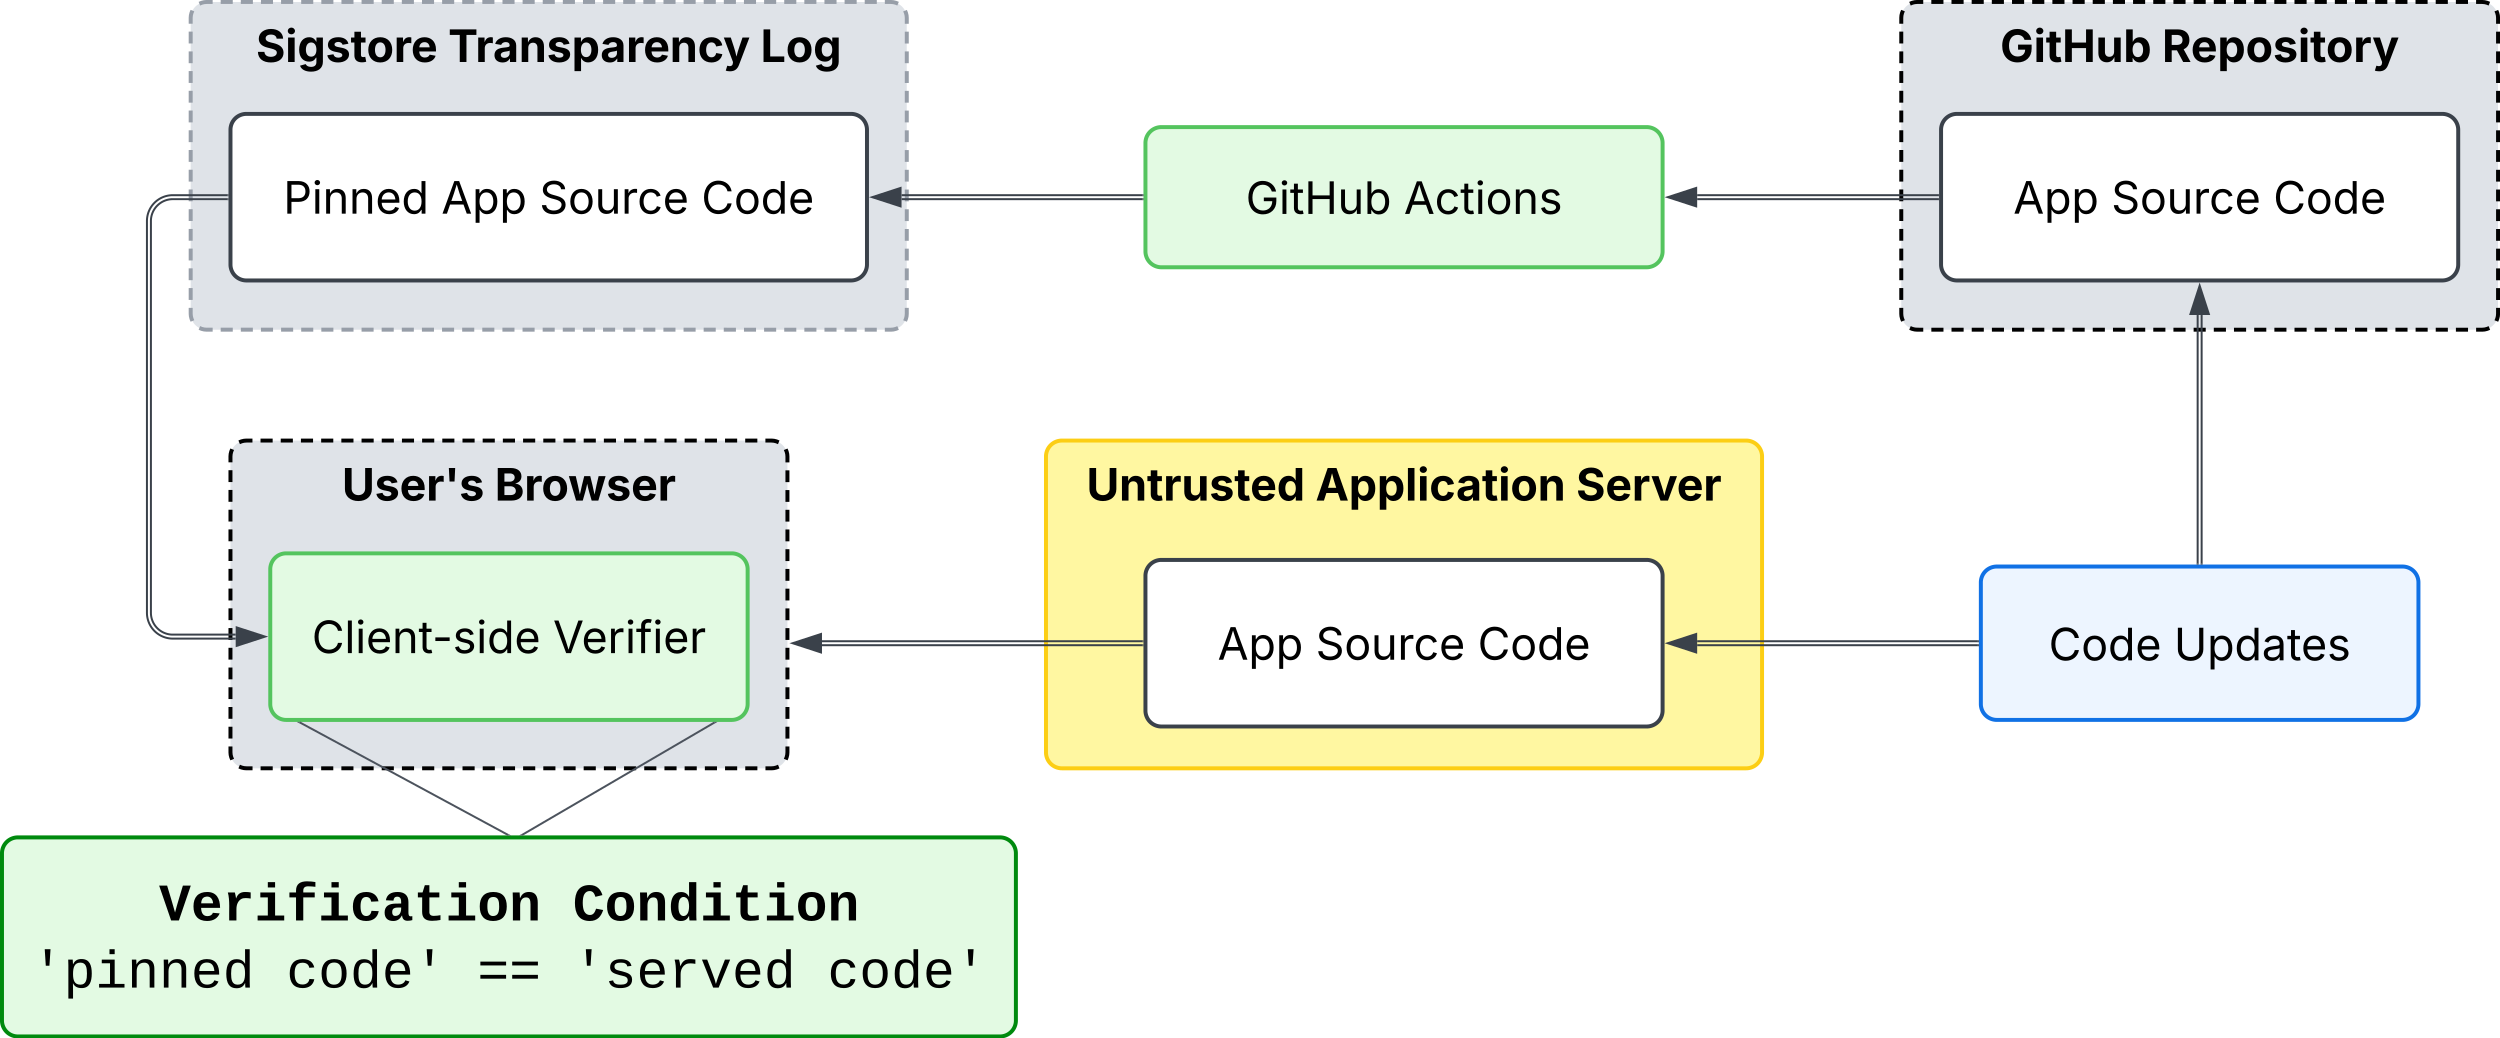 <svg xmlns="http://www.w3.org/2000/svg" xmlns:xlink="http://www.w3.org/1999/xlink" xmlns:lucid="lucid" width="1256.88" height="522.08"><g transform="translate(115.875 1401)" lucid:page-tab-id="0_0"><path d="M-500-1500h2000v1000H-500z" fill="#fff"/><path d="M410-1171.5a8 8 0 0 1 8-8h344a8 8 0 0 1 8 8v148.77a8 8 0 0 1-8 8H418a8 8 0 0 1-8-8z" stroke="#fcce14" stroke-width="2" fill="#fff7a1"/><use xlink:href="#a" transform="matrix(1,0,0,1,418,-1171.492) translate(12.357 22.165)"/><use xlink:href="#b" transform="matrix(1,0,0,1,418,-1171.492) translate(127.495 22.165)"/><use xlink:href="#c" transform="matrix(1,0,0,1,418,-1171.492) translate(258.523 22.165)"/><path d="M840-1392a8 8 0 0 1 8-8h284a8 8 0 0 1 8 8v148.76a8 8 0 0 1-8 8H848a8 8 0 0 1-8-8z" fill="#dfe3e8"/><path d="M844.37-1399.13l1.16-.48 1.22-.3 1.25-.1h3.04m4.06 0h6.1m4.04 0h6.1m4.05 0h6.07m4.06 0h6.08m4.07 0h6.1m4.04 0h6.1m4.06 0h6.08m4.06 0h6.1m4.04 0h6.1m4.05 0h6.07m4.06 0h6.08m4.07 0h6.1m4.04 0h6.1m4.06 0h6.08m4.06 0h6.1m4.04 0h6.1m4.05 0h6.07m4.06 0h6.08m4.07 0h6.1m4.04 0h6.1m4.06 0h6.08m4.06 0h6.1m4.04 0h6.1m4.05 0h6.07m4.06 0h6.08m4.07 0h6.1m4.04 0h6.1m4.06 0h3.04l1.25.1 1.22.3 1.16.47m3.5 3.5l.48 1.16.3 1.22.1 1.25v2.97m0 3.97v5.95m0 3.96v5.95m0 3.98v5.95m0 3.96v5.94m0 3.97v5.96m0 3.97v5.95m0 3.97v5.95m0 3.96v5.96m0 3.96v5.95m0 3.97v5.95m0 3.97v5.95m0 3.96v5.95m0 3.97v5.95m0 3.97v5.95m0 3.97v2.96l-.1 1.25-.3 1.23-.47 1.16m-3.5 3.5l-1.16.47-1.22.3-1.25.1h-3.04m-4.06 0h-6.1m-4.04 0h-6.1m-4.05 0h-6.07m-4.06 0h-6.08m-4.07 0h-6.1m-4.04 0h-6.1m-4.06 0h-6.08m-4.06 0h-6.1m-4.04 0h-6.1m-4.05 0h-6.07m-4.06 0h-6.08m-4.07 0h-6.1m-4.04 0h-6.1m-4.06 0h-6.08m-4.06 0h-6.1m-4.04 0h-6.1m-4.05 0h-6.07m-4.06 0h-6.08m-4.07 0h-6.1m-4.04 0h-6.1m-4.06 0h-6.08m-4.06 0h-6.1m-4.04 0h-6.1m-4.05 0h-6.07m-4.06 0h-6.08m-4.07 0h-6.1m-4.04 0h-6.1m-4.06 0H848l-1.25-.1-1.22-.3-1.16-.48m-3.5-3.5l-.48-1.17-.3-1.22-.1-1.24v-2.97m0-3.98v-5.95m0-3.97v-5.95m0-3.97v-5.95m0-3.96v-5.95m0-3.97v-5.95m0-3.97v-5.95m0-3.96v-5.96m0-3.96v-5.95m0-3.97v-5.95m0-3.97v-5.95m0-3.95v-5.96m0-3.97v-5.95m0-3.97v-5.94m0-3.97v-5.96m0-3.97v-2.97l.1-1.25.3-1.22.47-1.16" stroke="#000" stroke-width="2" fill="none"/><use xlink:href="#d" transform="matrix(1,0,0,1,848,-1392) translate(41.712 22.165)"/><use xlink:href="#e" transform="matrix(1,0,0,1,848,-1392) translate(123.117 22.165)"/><path d="M0-1171.5a8 8 0 0 1 8-8h264a8 8 0 0 1 8 8v148.77a8 8 0 0 1-8 8H8a8 8 0 0 1-8-8z" fill="#dfe3e8"/><path d="M4.37-1178.62l1.16-.48 1.22-.3 1.25-.1h3.05m4.06 0h6.1m4.06 0h6.1m4.05 0h6.1m4.07 0h6.1m4.05 0h6.1m4.06 0h6.1m4.05 0h6.1m4.06 0h6.08m4.06 0h6.1m4.05 0h6.08m4.07 0h6.1m4.05 0h6.1m4.05 0h6.1m4.06 0h6.1m4.06 0h6.1m4.05 0h6.1m4.07 0h6.1m4.05 0h6.1m4.06 0h6.1m4.05 0h6.1m4.06 0h6.08m4.06 0h6.1m4.05 0h6.1m4.05 0h6.1m4.05 0h6.1m4.05 0H272l1.25.1 1.22.3 1.16.48m3.5 3.5l.48 1.16.3 1.22.1 1.25v2.98m0 3.97v5.95m0 3.97v5.95m0 3.97v5.94m0 3.96v5.95m0 3.97v5.95m0 3.97v5.95m0 3.95v5.95m0 3.97v5.95m0 3.97v5.94m0 3.97v5.96m0 3.96v5.96m0 3.96v5.95m0 3.96v5.95m0 3.98v5.95m0 3.96v2.97l-.1 1.25-.3 1.22-.47 1.16m-3.5 3.5l-1.16.48-1.22.3-1.25.1h-3.05m-4.06 0h-6.1m-4.06 0h-6.1m-4.05 0h-6.1m-4.07 0h-6.1m-4.05 0h-6.1m-4.06 0h-6.1m-4.05 0h-6.1m-4.06 0h-6.08m-4.06 0h-6.1m-4.05 0h-6.1m-4.05 0h-6.1m-4.05 0h-6.1m-4.05 0h-6.1m-4.06 0h-6.1m-4.06 0h-6.1m-4.06 0h-6.1m-4.05 0h-6.1m-4.05 0h-6.1m-4.06 0h-6.1m-4.05 0h-6.1m-4.06 0h-6.08m-4.06 0h-6.1m-4.05 0h-6.1m-4.05 0h-6.1m-4.05 0h-6.1m-4.05 0H8l-1.25-.1-1.22-.3-1.16-.48m-3.5-3.5l-.48-1.16-.3-1.22-.1-1.25v-2.98m0-3.97v-5.95m0-3.97v-5.94m0-3.97v-5.96m0-3.96v-5.96m0-3.96v-5.95m0-3.96v-5.95m0-3.98v-5.95m0-3.96v-5.95m0-3.96v-5.96m0-3.97v-5.95m0-3.97v-5.95m0-3.96v-5.95m0-3.98v-5.95m0-3.97v-5.95m0-3.97v-2.97l.1-1.24.3-1.22.47-1.16" stroke="#000" stroke-width="2" fill="none"/><use xlink:href="#f" transform="matrix(1,0,0,1,8,-1171.492) translate(48.058 22.165)"/><use xlink:href="#g" transform="matrix(1,0,0,1,8,-1171.492) translate(124.882 22.165)"/><path d="M-20-1392a8 8 0 0 1 8-8h344a8 8 0 0 1 8 8v148.76a8 8 0 0 1-8 8H-12a8 8 0 0 1-8-8z" fill="#dfe3e8"/><path d="M-15.63-1399.13l1.16-.48 1.22-.3 1.25-.1h3.04m4.04 0h6.07m4.05 0h6.07m4.05 0h6.07m4.04 0h6.07m4.05 0h6.07m4.05 0h6.07m4.05 0h6.06m4.05 0H72m4.04 0h6.07m4.04 0h6.07m4.06 0h6.07m4.05 0h6.07m4.04 0h6.06m4.05 0h6.08m4.05 0h6.07m4.05 0h6.07m4.05 0h6.06m4.05 0h6.07m4.05 0h6.07m4.05 0h6.07m4.03 0h6.08m4.05 0h6.07m4.05 0h6.07m4.05 0h6.06m4.05 0H244m4.04 0h6.07m4.04 0h6.07m4.06 0h6.07m4.05 0h6.07m4.04 0h6.06m4.05 0h6.08m4.05 0h6.07m4.05 0h6.07m4.04 0H332l1.25.1 1.22.3 1.16.47m3.5 3.5l.48 1.16.3 1.22.1 1.25v2.97m0 3.97v5.95m0 3.96v5.95m0 3.98v5.95m0 3.96v5.94m0 3.97v5.96m0 3.97v5.95m0 3.97v5.95m0 3.96v5.96m0 3.96v5.95m0 3.97v5.95m0 3.97v5.95m0 3.96v5.95m0 3.97v5.95m0 3.97v5.95m0 3.97v2.96l-.1 1.25-.3 1.23-.47 1.16m-3.5 3.5l-1.16.47-1.22.3-1.25.1h-3.04m-4.04 0h-6.07m-4.05 0h-6.07m-4.05 0h-6.07m-4.04 0h-6.07m-4.05 0h-6.07m-4.05 0h-6.07m-4.05 0h-6.06m-4.05 0H248m-4.04 0h-6.07m-4.04 0h-6.07m-4.06 0h-6.07m-4.05 0h-6.07m-4.04 0h-6.06m-4.05 0h-6.08m-4.05 0h-6.07m-4.05 0h-6.07m-4.05 0h-6.06m-4.05 0h-6.07m-4.05 0h-6.07m-4.05 0h-6.07m-4.03 0h-6.08m-4.05 0h-6.07m-4.05 0h-6.07m-4.05 0h-6.06m-4.05 0H76m-4.04 0H65.9m-4.04 0H55.8m-4.06 0h-6.07m-4.05 0h-6.07m-4.04 0h-6.07m-4.04 0H15.3m-4.05 0H5.2m-4.05 0h-6.07m-4.04 0H-12l-1.25-.1-1.22-.3-1.16-.48m-3.5-3.5l-.48-1.17-.3-1.22-.1-1.24v-2.97m0-3.98v-5.95m0-3.97v-5.95m0-3.97v-5.95m0-3.96v-5.95m0-3.97v-5.95m0-3.97v-5.95m0-3.96v-5.96m0-3.96v-5.95m0-3.97v-5.95m0-3.97v-5.95m0-3.95v-5.96m0-3.97v-5.95m0-3.97v-5.94m0-3.97v-5.96m0-3.97v-2.97l.1-1.25.3-1.22.47-1.16" stroke="#979ea8" stroke-width="2" fill="none"/><use xlink:href="#h" transform="matrix(1,0,0,1,-12,-1392) translate(24.856 22.165)"/><use xlink:href="#i" transform="matrix(1,0,0,1,-12,-1392) translate(121.429 22.165)"/><use xlink:href="#j" transform="matrix(1,0,0,1,-12,-1392) translate(278.507 22.165)"/><path d="M858.5-1300.87H737.38M858.5-1302.87H737.38" stroke="#3a414a" fill="none"/><path d="M859-1300.4h-.5v-.95h.5zM859-1302.4h-.5v-.95h.5z" stroke="#3a414a" stroke-width=".05" fill="#3a414a"/><path d="M722.62-1301.87l14.26-4.64v9.26z" stroke="#3a414a" fill="#3a414a"/><path d="M460-1329.1a8 8 0 0 1 8-8h244a8 8 0 0 1 8 8v54.47a8 8 0 0 1-8 8H468a8 8 0 0 1-8-8z" stroke="#54c45e" stroke-width="2" fill="#e3fae3"/><use xlink:href="#k" transform="matrix(1,0,0,1,472,-1325.111) translate(38.409 31.665)"/><use xlink:href="#l" transform="matrix(1,0,0,1,472,-1325.111) translate(117.94 31.665)"/><path d="M458.5-1300.87H337.38M458.5-1302.87H337.38" stroke="#3a414a" fill="none"/><path d="M459-1300.4h-.5v-.95h.5zM459-1302.4h-.5v-.95h.5z" stroke="#3a414a" stroke-width=".05" fill="#3a414a"/><path d="M322.62-1301.87l14.26-4.64v9.26z" stroke="#3a414a" fill="#3a414a"/><path d="M0-1335.74a8 8 0 0 1 8-8h304a8 8 0 0 1 8 8v67.74a8 8 0 0 1-8 8H8a8 8 0 0 1-8-8z" stroke="#3a414a" stroke-width="2" fill="#fff"/><use xlink:href="#m" transform="matrix(1,0,0,1,12,-1331.745) translate(14.588 38.165)"/><use xlink:href="#n" transform="matrix(1,0,0,1,12,-1331.745) translate(94.02 38.165)"/><use xlink:href="#o" transform="matrix(1,0,0,1,12,-1331.745) translate(143.304 38.165)"/><use xlink:href="#p" transform="matrix(1,0,0,1,12,-1331.745) translate(224.731 38.165)"/><path d="M-1.5-1300.87H-29a11 11 0 0 0-11 11v196.93a11 11 0 0 0 11 11H2.62" stroke="#3a414a" fill="none"/><path d="M-1.5-1302.87H-29a13 13 0 0 0-13 13v196.93a13 13 0 0 0 13 13H2.62" stroke="#3a414a" fill="none"/><path d="M-1-1300.4h-.5v-.95h.5zM-1-1302.4h-.5v-.95h.5z" stroke="#3a414a" stroke-width=".05" fill="#3a414a"/><path d="M17.38-1080.94l-14.26 4.64v-9.27z" stroke="#3a414a" fill="#3a414a"/><path d="M860-1335.74a8 8 0 0 1 8-8h244a8 8 0 0 1 8 8v67.74a8 8 0 0 1-8 8H868a8 8 0 0 1-8-8z" stroke="#3a414a" stroke-width="2" fill="#fff"/><use xlink:href="#q" transform="matrix(1,0,0,1,872,-1331.745) translate(24.304 38.165)"/><use xlink:href="#o" transform="matrix(1,0,0,1,872,-1331.745) translate(73.588 38.165)"/><use xlink:href="#p" transform="matrix(1,0,0,1,872,-1331.745) translate(155.015 38.165)"/><path d="M20-1114.8a8 8 0 0 1 8-8h224a8 8 0 0 1 8 8v67.74a8 8 0 0 1-8 8H28a8 8 0 0 1-8-8z" stroke="#54c45e" stroke-width="2" fill="#e3fae3"/><use xlink:href="#r" transform="matrix(1,0,0,1,32,-1110.809) translate(8.896 38.165)"/><use xlink:href="#s" transform="matrix(1,0,0,1,32,-1110.809) translate(130.16 38.165)"/><path d="M460-1111.5a8 8 0 0 1 8-8h244a8 8 0 0 1 8 8v67.75a8 8 0 0 1-8 8H468a8 8 0 0 1-8-8z" stroke="#3a414a" stroke-width="2" fill="#fff"/><use xlink:href="#q" transform="matrix(1,0,0,1,472,-1107.492) translate(24.304 38.165)"/><use xlink:href="#o" transform="matrix(1,0,0,1,472,-1107.492) translate(73.588 38.165)"/><use xlink:href="#p" transform="matrix(1,0,0,1,472,-1107.492) translate(155.015 38.165)"/><path d="M458.5-1076.62H297.38M458.5-1078.62H297.38" stroke="#3a414a" fill="none"/><path d="M459-1076.14h-.5v-.95h.5zM459-1078.14h-.5v-.95h.5z" stroke="#3a414a" stroke-width=".05" fill="#3a414a"/><path d="M282.62-1077.62l14.26-4.64v9.28z" stroke="#3a414a" fill="#3a414a"/><path d="M880-1108.17a8 8 0 0 1 8-8h204a8 8 0 0 1 8 8v61.1a8 8 0 0 1-8 8H888a8 8 0 0 1-8-8z" stroke="#1071e5" stroke-width="2" fill="#edf5ff"/><use xlink:href="#t" transform="matrix(1,0,0,1,892,-1104.175) translate(22.08 35.165)"/><use xlink:href="#u" transform="matrix(1,0,0,1,892,-1104.175) translate(85.074 35.165)"/><path d="M878.5-1076.62H737.38M878.5-1078.62H737.38" stroke="#3a414a" fill="none"/><path d="M879-1076.14h-.5v-.95h.5zM879-1078.14h-.5v-.95h.5z" stroke="#3a414a" stroke-width=".05" fill="#3a414a"/><path d="M722.62-1077.62l14.26-4.64v9.28z" stroke="#3a414a" fill="#3a414a"/><path d="M989-1117.67v-124.95M991-1117.67v-124.95" stroke="#3a414a" fill="none"/><path d="M989.48-1117.17h-.96v-.52h.96zM991.48-1117.17h-.96v-.52h.96z" stroke="#3a414a" stroke-width=".05" fill="#3a414a"/><path d="M990-1257.38l4.63 14.26h-9.26z" stroke="#3a414a" fill="#3a414a"/><path d="M-114.88-972a8 8 0 0 1 8-8h493.75a8 8 0 0 1 8 8v84.08a8 8 0 0 1-8 8h-493.75a8 8 0 0 1-8-8z" stroke="#008a0e" stroke-width="2" fill="#e3fae3"/><g><use xlink:href="#v" transform="matrix(1,0,0,1,-102.875,-968) translate(66.971 29.77)"/><use xlink:href="#w" transform="matrix(1,0,0,1,-102.875,-968) translate(275.005 29.77)"/><use xlink:href="#x" transform="matrix(1,0,0,1,-102.875,-968) translate(2.961 63.507)"/><use xlink:href="#y" transform="matrix(1,0,0,1,-102.875,-968) translate(130.982 63.507)"/><use xlink:href="#z" transform="matrix(1,0,0,1,-102.875,-968) translate(226.997 63.507)"/><use xlink:href="#A" transform="matrix(1,0,0,1,-102.875,-968) translate(275.005 63.507)"/><use xlink:href="#B" transform="matrix(1,0,0,1,-102.875,-968) translate(403.026 63.507)"/></g><path d="M34.78-1037.83l104.78 56.6" stroke="#4c535d" fill="none"/><path d="M34.57-1037.4l-1.23-.66h1.58zM141-981h-1.58l.36-.66z" stroke="#4c535d" stroke-width=".05" fill="#4c535d"/><path d="M243.4-1037.8l-96.8 56.55" stroke="#4c535d" fill="none"/><path d="M243.63-1037.4l-.4-.66h1.54zM146.75-981h-1.53l1.14-.67z" stroke="#4c535d" stroke-width=".05" fill="#4c535d"/><defs><path d="M750 21c-371 0-615-218-615-544v-967h305v942c0 174 123 299 310 299s309-125 309-299v-942h306v967c0 326-247 544-615 544" id="C"/><path d="M428-647V0H128v-1118h283l4 231c63-156 176-245 348-245 232 0 384 159 384 421V0H847v-659c0-139-76-222-202-222-128 0-217 86-217 234" id="D"/><path d="M683-1118v229H474v562c0 71 29 104 102 104 23 0 73-7 95-13l43 225C647 9 580 16 520 16 296 16 174-96 174-301v-588H20v-229h154v-266h300v266h209" id="E"/><path d="M128 0v-1118h290v195h12c54-169 184-238 367-200v268c-27-8-86-15-130-15-138 0-239 95-239 234V0H128" id="F"/><path d="M513 14c-232 0-385-159-385-421v-711h300v659c0 139 76 222 202 222 127 0 217-86 217-234v-647h301V0H864l-4-232C797-74 683 14 513 14" id="G"/><path d="M572 22C302 22 117-98 78-306l279-48c29 105 101 156 224 156 114 0 185-48 185-115 0-118-228-130-337-155-215-49-322-150-322-317 0-215 187-347 470-347 265 0 424 116 466 298l-266 47c-24-76-87-130-196-130-98 0-174 46-174 113 0 56 38 95 144 117l201 40c216 44 320 143 320 302 0 220-207 367-500 367" id="H"/><path d="M633 22C291 22 81-200 81-553c0-345 210-579 537-579 292 0 525 185 525 567v84H378c7 183 109 277 260 277 105 0 184-46 216-132l272 51C1071-99 893 22 633 22zM380-669h474c-15-146-94-237-233-237-143 0-229 99-241 237" id="I"/><path d="M537 19C279 19 81-185 81-557c0-382 206-575 454-575 190 0 278 113 318 202h10v-560h300V0H868v-179h-15C812-89 719 19 537 19zm92-241c153 0 240-134 240-336 0-203-86-334-240-334-158 0-240 138-240 334 0 197 84 336 240 336" id="J"/><g id="a"><use transform="matrix(0.011,0,0,0.011,0,0)" xlink:href="#C"/><use transform="matrix(0.011,0,0,0.011,16.428,0)" xlink:href="#D"/><use transform="matrix(0.011,0,0,0.011,30.401,0)" xlink:href="#E"/><use transform="matrix(0.011,0,0,0.011,38.62,0)" xlink:href="#F"/><use transform="matrix(0.011,0,0,0.011,47.76,0)" xlink:href="#G"/><use transform="matrix(0.011,0,0,0.011,61.733,0)" xlink:href="#H"/><use transform="matrix(0.011,0,0,0.011,74.303,0)" xlink:href="#E"/><use transform="matrix(0.011,0,0,0.011,82.304,0)" xlink:href="#I"/><use transform="matrix(0.011,0,0,0.011,95.674,0)" xlink:href="#J"/></g><path d="M49 0l509-1490h400L1480 0h-339l-115-346H497L386 0H49zm524-585h374c-75-213-124-402-192-666-66 268-110 453-182 666" id="K"/><path d="M128 418v-1536h295v188h14c41-89 129-202 319-202 248 0 453 193 453 575 0 372-197 576-455 576-183 0-275-108-317-198h-9v597H128zm534-640c156 0 240-139 240-336 0-196-83-334-240-334-154 0-241 131-241 334 0 202 88 336 241 336" id="L"/><path d="M428-1490V0H128v-1490h300" id="M"/><path d="M128 0v-1118h300V0H128zm150-1264c-91 0-165-68-165-154 0-85 74-154 165-154 90 0 165 69 165 154 0 86-75 154-165 154" id="N"/><path d="M628 22C291 22 81-210 81-554c0-346 210-578 547-578 265 0 455 142 497 372l-279 52c-25-116-99-188-215-188-160 0-244 139-244 341 0 200 84 341 244 341 116 0 193-74 217-195l279 51C1085-123 896 22 628 22" id="O"/><path d="M440 22C227 22 68-92 68-313c0-250 202-322 422-343 195-21 271-24 271-105 0-95-63-149-175-149-116 0-187 57-211 129l-275-46c57-194 237-305 487-305 240 0 474 108 474 379V0H777v-155h-10C713-51 605 22 440 22zm85-211c140 0 238-93 238-211v-121c-37 26-156 42-222 51-111 16-185 59-185 149 0 87 70 132 169 132" id="P"/><path d="M628 22C291 22 81-210 81-554c0-346 210-578 547-578 336 0 547 232 547 578 0 344-211 576-547 576zm0-236c160 0 242-146 242-341 0-197-82-341-242-341S387-753 387-555c0 195 81 341 241 341" id="Q"/><g id="b"><use transform="matrix(0.011,0,0,0.011,0,0)" xlink:href="#K"/><use transform="matrix(0.011,0,0,0.011,16.757,0)" xlink:href="#L"/><use transform="matrix(0.011,0,0,0.011,30.905,0)" xlink:href="#L"/><use transform="matrix(0.011,0,0,0.011,45.053,0)" xlink:href="#M"/><use transform="matrix(0.011,0,0,0.011,51.136,0)" xlink:href="#N"/><use transform="matrix(0.011,0,0,0.011,57.218,0)" xlink:href="#O"/><use transform="matrix(0.011,0,0,0.011,70.643,0)" xlink:href="#P"/><use transform="matrix(0.011,0,0,0.011,83.674,0)" xlink:href="#E"/><use transform="matrix(0.011,0,0,0.011,91.893,0)" xlink:href="#N"/><use transform="matrix(0.011,0,0,0.011,97.975,0)" xlink:href="#Q"/><use transform="matrix(0.011,0,0,0.011,111.74,0)" xlink:href="#D"/></g><path d="M681 22C323 22 94-145 85-462h297c10 151 131 226 296 226 163 0 271-77 271-190 0-102-95-149-257-189l-164-41c-252-61-403-188-403-405 0-269 236-449 560-449 330 0 546 183 551 445H941c-11-119-106-188-259-188-156 0-244 72-244 172-3 156 226 185 373 221 250 61 445 186 445 436 0 271-213 446-575 446" id="R"/><path d="M443 0L31-1118h319c90 293 199 572 268 885 66-313 175-593 264-885h315L784 0H443" id="S"/><g id="c"><use transform="matrix(0.011,0,0,0.011,0,0)" xlink:href="#R"/><use transform="matrix(0.011,0,0,0.011,14.696,0)" xlink:href="#I"/><use transform="matrix(0.011,0,0,0.011,28.067,0)" xlink:href="#F"/><use transform="matrix(0.011,0,0,0.011,37.557,0)" xlink:href="#S"/><use transform="matrix(0.011,0,0,0.011,50.61,0)" xlink:href="#I"/><use transform="matrix(0.011,0,0,0.011,63.98,0)" xlink:href="#F"/></g><path d="M795 20C377 20 94-272 94-743c0-483 302-767 694-767 335 0 593 206 635 500h-310c-42-142-154-229-320-229-230 0-389 177-389 493s154 495 393 495c212 0 340-120 345-311H818v-232h620v186c0 391-269 628-643 628" id="T"/><path d="M135 0v-1490h305v602h649v-602h306V0h-306v-635H440V0H135" id="U"/><path d="M754 19C571 19 479-89 437-179h-14V0H128v-1490h300v560h9c41-89 129-202 319-202 248 0 453 193 453 575 0 372-197 576-455 576zm-92-241c156 0 240-139 240-336 0-196-83-334-240-334-154 0-241 131-241 334 0 202 88 336 241 336" id="V"/><g id="d"><use transform="matrix(0.011,0,0,0.011,0,0)" xlink:href="#T"/><use transform="matrix(0.011,0,0,0.011,16.844,0)" xlink:href="#N"/><use transform="matrix(0.011,0,0,0.011,22.927,0)" xlink:href="#E"/><use transform="matrix(0.011,0,0,0.011,31.201,0)" xlink:href="#U"/><use transform="matrix(0.011,0,0,0.011,47.968,0)" xlink:href="#G"/><use transform="matrix(0.011,0,0,0.011,61.941,0)" xlink:href="#V"/></g><path d="M135 0v-1490h581c339 0 533 192 533 485 0 204-94 351-264 424L1302 0H964L680-532H440V0H135zm305-779h220c186 0 274-77 274-226 0-150-88-233-275-233H440v459" id="W"/><path d="M120 396l69-226c123 42 245 23 254-107l8-60L31-1118h319c87 288 199 559 259 872 72-308 185-583 277-872h315L726 132c-68 181-186 294-410 294-79 0-153-13-196-30" id="X"/><g id="e"><use transform="matrix(0.011,0,0,0.011,0,0)" xlink:href="#W"/><use transform="matrix(0.011,0,0,0.011,14.466,0)" xlink:href="#I"/><use transform="matrix(0.011,0,0,0.011,27.836,0)" xlink:href="#L"/><use transform="matrix(0.011,0,0,0.011,41.985,0)" xlink:href="#Q"/><use transform="matrix(0.011,0,0,0.011,55.749,0)" xlink:href="#H"/><use transform="matrix(0.011,0,0,0.011,68.32,0)" xlink:href="#N"/><use transform="matrix(0.011,0,0,0.011,74.402,0)" xlink:href="#E"/><use transform="matrix(0.011,0,0,0.011,82.402,0)" xlink:href="#Q"/><use transform="matrix(0.011,0,0,0.011,96.167,0)" xlink:href="#F"/><use transform="matrix(0.011,0,0,0.011,105.658,0)" xlink:href="#X"/></g><path d="M233-870l-31-620h289l-30 620H233" id="Y"/><g id="f"><use transform="matrix(0.011,0,0,0.011,0,0)" xlink:href="#C"/><use transform="matrix(0.011,0,0,0.011,16.428,0)" xlink:href="#H"/><use transform="matrix(0.011,0,0,0.011,28.998,0)" xlink:href="#I"/><use transform="matrix(0.011,0,0,0.011,42.368,0)" xlink:href="#F"/><use transform="matrix(0.011,0,0,0.011,51.508,0)" xlink:href="#Y"/><use transform="matrix(0.011,0,0,0.011,58.939,0)" xlink:href="#H"/></g><path d="M135 0v-1490h591c327 0 492 160 492 383 0 177-115 286-268 320v15c168 8 326 140 326 361 0 236-176 411-512 411H135zm305-251h264c179 0 258-76 258-189 0-125-97-215-250-215H440v404zm0-613h241c131 0 228-74 228-194 0-109-79-183-222-183H440v377" id="Z"/><path d="M361 0L31-1118h315c68 295 127 523 188 845 63-317 128-551 199-845h276c71 296 131 525 196 846 57-321 119-552 186-846h319L1378 0h-305c-73-261-148-486-204-771C813-484 740-261 666 0H361" id="aa"/><g id="g"><use transform="matrix(0.011,0,0,0.011,0,0)" xlink:href="#Z"/><use transform="matrix(0.011,0,0,0.011,14.85,0)" xlink:href="#F"/><use transform="matrix(0.011,0,0,0.011,23.442,0)" xlink:href="#Q"/><use transform="matrix(0.011,0,0,0.011,36.9,0)" xlink:href="#aa"/><use transform="matrix(0.011,0,0,0.011,55.98,0)" xlink:href="#H"/><use transform="matrix(0.011,0,0,0.011,68.55,0)" xlink:href="#I"/><use transform="matrix(0.011,0,0,0.011,81.92,0)" xlink:href="#F"/></g><path d="M625 442c-280 0-454-114-503-274l258-72c28 63 97 128 243 128 153 0 246-69 246-216v-206h-23C805-108 717-16 536-16 284-16 81-191 81-561c0-378 208-571 456-571 188 0 280 113 321 202h13v-188h295V-9c0 303-226 451-541 451zm5-686c153 0 240-119 240-319 0-198-86-329-240-329-158 0-241 137-241 329 0 195 85 319 241 319" id="ab"/><g id="h"><use transform="matrix(0.011,0,0,0.011,0,0)" xlink:href="#R"/><use transform="matrix(0.011,0,0,0.011,14.696,0)" xlink:href="#N"/><use transform="matrix(0.011,0,0,0.011,20.779,0)" xlink:href="#ab"/><use transform="matrix(0.011,0,0,0.011,34.96,0)" xlink:href="#H"/><use transform="matrix(0.011,0,0,0.011,47.53,0)" xlink:href="#E"/><use transform="matrix(0.011,0,0,0.011,55.53,0)" xlink:href="#Q"/><use transform="matrix(0.011,0,0,0.011,69.295,0)" xlink:href="#F"/><use transform="matrix(0.011,0,0,0.011,77.887,0)" xlink:href="#I"/></g><path d="M75-1237v-253h1217v253H837V0H531v-1237H75" id="ac"/><g id="i"><use transform="matrix(0.011,0,0,0.011,0,0)" xlink:href="#ac"/><use transform="matrix(0.011,0,0,0.011,13.71,0)" xlink:href="#F"/><use transform="matrix(0.011,0,0,0.011,22.543,0)" xlink:href="#P"/><use transform="matrix(0.011,0,0,0.011,35.574,0)" xlink:href="#D"/><use transform="matrix(0.011,0,0,0.011,49.547,0)" xlink:href="#H"/><use transform="matrix(0.011,0,0,0.011,62.117,0)" xlink:href="#L"/><use transform="matrix(0.011,0,0,0.011,76.484,0)" xlink:href="#P"/><use transform="matrix(0.011,0,0,0.011,89.515,0)" xlink:href="#F"/><use transform="matrix(0.011,0,0,0.011,98.107,0)" xlink:href="#I"/><use transform="matrix(0.011,0,0,0.011,111.477,0)" xlink:href="#D"/><use transform="matrix(0.011,0,0,0.011,125.45,0)" xlink:href="#O"/><use transform="matrix(0.011,0,0,0.011,138.25,0)" xlink:href="#X"/></g><path d="M135 0v-1490h305v1237h643V0H135" id="ad"/><g id="j"><use transform="matrix(0.011,0,0,0.011,0,0)" xlink:href="#ad"/><use transform="matrix(0.011,0,0,0.011,12.691,0)" xlink:href="#Q"/><use transform="matrix(0.011,0,0,0.011,26.456,0)" xlink:href="#ab"/></g><path d="M789 20c-398 0-667-293-667-764 0-473 273-766 655-766 315 0 558 198 612 487h-196c-61-191-204-311-415-311-262 0-471 207-471 590 0 380 208 588 482 588 249 0 420-165 425-427H828v-166h572v163c0 370-256 606-611 606" id="ae"/><path d="M158 0v-1118h180V0H158zm91-1301c-68 0-125-53-125-119s57-119 125-119c69 0 126 53 126 119s-57 119-126 119" id="af"/><path d="M598-1118v154H368v674c0 100 37 144 132 144 23 0 62-6 92-12L629-6c-37 13-88 20-134 20-193 0-307-107-307-290v-688H20v-154h168v-266h180v266h230" id="ag"/><path d="M180 0v-1490h190v644h782v-644h190V0h-190v-678H370V0H180" id="ah"/><path d="M537 14c-226 0-379-139-379-422v-710h180v695c0 172 97 275 253 275 160 0 281-109 281-300v-670h181V0H879v-209C806-46 684 14 537 14" id="ai"/><path d="M677 24c-213 0-288-135-325-197h-20V0H158v-1490h180v551h14c37-59 106-193 324-193 279 0 474 222 474 576 0 356-194 580-473 580zm-27-161c209 0 317-186 317-421 0-232-105-413-317-413-206 0-314 166-314 413 0 249 111 421 314 421" id="aj"/><g id="k"><use transform="matrix(0.011,0,0,0.011,0,0)" xlink:href="#ae"/><use transform="matrix(0.011,0,0,0.011,16.746,0)" xlink:href="#af"/><use transform="matrix(0.011,0,0,0.011,22.181,0)" xlink:href="#ag"/><use transform="matrix(0.011,0,0,0.011,29.524,0)" xlink:href="#ah"/><use transform="matrix(0.011,0,0,0.011,46.204,0)" xlink:href="#ai"/><use transform="matrix(0.011,0,0,0.011,59.476,0)" xlink:href="#aj"/></g><path d="M52 0l541-1490h220L1361 0h-200l-149-416H398L254 0H52zm404-582h497c-103-290-145-390-251-756-108 377-145 460-246 756" id="ak"/><path d="M613 24c-304 0-509-231-509-576 0-350 205-580 509-580 216 0 392 114 453 309l-173 49c-33-115-133-197-280-197-223 0-326 196-326 419 0 220 103 415 326 415 150 0 252-85 285-206l172 49C1010-95 832 24 613 24" id="al"/><path d="M613 24c-304 0-509-231-509-576 0-350 205-580 509-580 305 0 511 230 511 580 0 345-206 576-511 576zm0-161c226 0 329-195 329-415 0-222-103-419-329-419-223 0-326 196-326 419 0 220 103 415 326 415" id="am"/><path d="M338-670V0H158v-1118h173l1 207c72-158 192-221 342-221 226 0 378 139 378 422V0H872v-695c0-172-96-275-252-275-161 0-282 109-282 300" id="an"/><path d="M538 24C308 24 148-78 108-271l171-41c32 123 123 178 257 178 156 0 256-77 256-169 0-77-54-128-164-154l-186-44c-203-48-300-148-300-305 0-192 176-326 414-326 230 0 351 112 402 269l-163 42c-31-80-94-158-238-158-133 0-233 69-233 162 0 83 57 129 188 160l169 40c203 48 298 149 298 302 0 196-179 339-441 339" id="ao"/><g id="l"><use transform="matrix(0.011,0,0,0.011,0,0)" xlink:href="#ak"/><use transform="matrix(0.011,0,0,0.011,15.485,0)" xlink:href="#al"/><use transform="matrix(0.011,0,0,0.011,28.308,0)" xlink:href="#ag"/><use transform="matrix(0.011,0,0,0.011,35.65,0)" xlink:href="#af"/><use transform="matrix(0.011,0,0,0.011,41.086,0)" xlink:href="#am"/><use transform="matrix(0.011,0,0,0.011,54.544,0)" xlink:href="#an"/><use transform="matrix(0.011,0,0,0.011,67.805,0)" xlink:href="#ao"/></g><path d="M180 0v-1490h510c348 0 508 209 508 474 0 266-160 477-507 477H370V0H180zm190-706h312c236 0 327-133 327-310 0-176-91-307-329-307H370v617" id="ap"/><path d="M628 24c-324 0-524-230-524-574 0-343 198-582 503-582 237 0 487 146 487 559v75H286c9 234 145 362 343 362 132 0 231-58 273-172l174 48C1024-91 857 24 628 24zM287-650h624c-17-190-120-322-304-322-192 0-309 151-320 322" id="aq"/><path d="M577 24c-279 0-473-224-473-580 0-354 195-576 474-576 218 0 287 134 324 193h14v-551h180V0H922v-173h-20C865-111 790 24 577 24zm27-161c203 0 314-172 314-421 0-247-108-413-314-413-212 0-317 181-317 413 0 235 108 421 317 421" id="ar"/><g id="m"><use transform="matrix(0.011,0,0,0.011,0,0)" xlink:href="#ap"/><use transform="matrix(0.011,0,0,0.011,14.335,0)" xlink:href="#af"/><use transform="matrix(0.011,0,0,0.011,19.77,0)" xlink:href="#an"/><use transform="matrix(0.011,0,0,0.011,33.031,0)" xlink:href="#an"/><use transform="matrix(0.011,0,0,0.011,46.292,0)" xlink:href="#aq"/><use transform="matrix(0.011,0,0,0.011,59.377,0)" xlink:href="#ar"/></g><path d="M158 418v-1536h174v179h20c37-59 106-193 324-193 279 0 474 222 474 576 0 356-194 580-473 580-213 0-288-135-325-197h-14v591H158zm492-555c209 0 317-186 317-421 0-232-105-413-317-413-206 0-314 166-314 413 0 249 111 421 314 421" id="as"/><g id="n"><use transform="matrix(0.011,0,0,0.011,0,0)" xlink:href="#ak"/><use transform="matrix(0.011,0,0,0.011,15.485,0)" xlink:href="#as"/><use transform="matrix(0.011,0,0,0.011,29.228,0)" xlink:href="#as"/></g><path d="M657 26c-323 0-524-166-541-416h195c15 169 171 246 346 246 202 0 356-106 356-265 5-203-294-238-475-293-239-73-380-191-380-389 0-252 224-419 512-419 294 0 499 171 508 396H992c-17-145-151-228-328-228-193 0-321 102-321 242 0 156 175 211 284 241l149 41c160 44 422 134 422 412 0 244-197 432-541 432" id="at"/><path d="M158 0v-1118h174v172h12c41-113 157-188 290-188 26 0 70 2 91 3v181c-11-2-60-10-108-10-161 0-279 109-279 260V0H158" id="au"/><g id="o"><use transform="matrix(0.011,0,0,0.011,0,0)" xlink:href="#at"/><use transform="matrix(0.011,0,0,0.011,14.4,0)" xlink:href="#am"/><use transform="matrix(0.011,0,0,0.011,27.858,0)" xlink:href="#ai"/><use transform="matrix(0.011,0,0,0.011,41.13,0)" xlink:href="#au"/><use transform="matrix(0.011,0,0,0.011,49.207,0)" xlink:href="#al"/><use transform="matrix(0.011,0,0,0.011,62.029,0)" xlink:href="#aq"/></g><path d="M783 20c-382 0-661-292-661-764 0-473 279-766 661-766 302 0 548 182 601 489h-190c-42-204-217-313-411-313-268 0-476 208-476 590 0 381 209 588 476 588 195 0 369-110 411-313h190c-52 303-296 489-601 489" id="av"/><g id="p"><use transform="matrix(0.011,0,0,0.011,0,0)" xlink:href="#av"/><use transform="matrix(0.011,0,0,0.011,16.395,0)" xlink:href="#am"/><use transform="matrix(0.011,0,0,0.011,29.853,0)" xlink:href="#ar"/><use transform="matrix(0.011,0,0,0.011,43.596,0)" xlink:href="#aq"/></g><g id="q"><use transform="matrix(0.011,0,0,0.011,0,0)" xlink:href="#ak"/><use transform="matrix(0.011,0,0,0.011,15.485,0)" xlink:href="#as"/><use transform="matrix(0.011,0,0,0.011,29.228,0)" xlink:href="#as"/></g><path d="M338-1490V0H158v-1490h180" id="aw"/><path d="M798-719v166H144v-166h654" id="ax"/><g id="r"><use transform="matrix(0.011,0,0,0.011,0,0)" xlink:href="#av"/><use transform="matrix(0.011,0,0,0.011,16.395,0)" xlink:href="#aw"/><use transform="matrix(0.011,0,0,0.011,21.831,0)" xlink:href="#af"/><use transform="matrix(0.011,0,0,0.011,27.266,0)" xlink:href="#aq"/><use transform="matrix(0.011,0,0,0.011,40.352,0)" xlink:href="#an"/><use transform="matrix(0.011,0,0,0.011,53.612,0)" xlink:href="#ag"/><use transform="matrix(0.011,0,0,0.011,60.517,0)" xlink:href="#ax"/><use transform="matrix(0.011,0,0,0.011,70.84,0)" xlink:href="#ao"/><use transform="matrix(0.011,0,0,0.011,82.687,0)" xlink:href="#af"/><use transform="matrix(0.011,0,0,0.011,88.123,0)" xlink:href="#ar"/><use transform="matrix(0.011,0,0,0.011,101.866,0)" xlink:href="#aq"/></g><path d="M600 0L52-1490h200c166 485 304 806 458 1336 156-533 285-846 449-1336h202L819 0H600" id="ay"/><path d="M678-1118v154H420V0H240v-964H20v-154h220v-149c0-194 155-293 318-293 85 0 141 18 168 30l-50 154c-19-6-47-17-97-17-111 0-159 58-159 166v109h258" id="az"/><g id="s"><use transform="matrix(0.011,0,0,0.011,0,0)" xlink:href="#ay"/><use transform="matrix(0.011,0,0,0.011,14.346,0)" xlink:href="#aq"/><use transform="matrix(0.011,0,0,0.011,27.431,0)" xlink:href="#au"/><use transform="matrix(0.011,0,0,0.011,36.231,0)" xlink:href="#af"/><use transform="matrix(0.011,0,0,0.011,41.667,0)" xlink:href="#az"/><use transform="matrix(0.011,0,0,0.011,49.974,0)" xlink:href="#af"/><use transform="matrix(0.011,0,0,0.011,55.41,0)" xlink:href="#aq"/><use transform="matrix(0.011,0,0,0.011,68.495,0)" xlink:href="#au"/></g><g id="t"><use transform="matrix(0.011,0,0,0.011,0,0)" xlink:href="#av"/><use transform="matrix(0.011,0,0,0.011,16.395,0)" xlink:href="#am"/><use transform="matrix(0.011,0,0,0.011,29.853,0)" xlink:href="#ar"/><use transform="matrix(0.011,0,0,0.011,43.596,0)" xlink:href="#aq"/></g><path d="M763 24c-353 0-583-224-583-531v-983h190v968c0 214 149 370 393 370 243 0 391-156 391-370v-968h190v983c0 307-230 531-581 531" id="aA"/><path d="M471 26C259 26 90-98 90-318c0-256 228-303 435-329 202-27 287-16 287-108 0-139-79-219-234-219-161 0-248 86-283 164l-173-57c86-203 278-265 451-265 150 0 419 46 419 395V0H815v-152h-12C765-73 660 26 471 26zm31-159c199 0 310-134 310-271v-155c-30 35-226 55-295 64-131 17-246 59-246 186 0 116 97 176 231 176" id="aB"/><g id="u"><use transform="matrix(0.011,0,0,0.011,0,0)" xlink:href="#aA"/><use transform="matrix(0.011,0,0,0.011,16.702,0)" xlink:href="#as"/><use transform="matrix(0.011,0,0,0.011,30.445,0)" xlink:href="#ar"/><use transform="matrix(0.011,0,0,0.011,44.187,0)" xlink:href="#aB"/><use transform="matrix(0.011,0,0,0.011,56.791,0)" xlink:href="#ag"/><use transform="matrix(0.011,0,0,0.011,63.914,0)" xlink:href="#aq"/><use transform="matrix(0.011,0,0,0.011,76.999,0)" xlink:href="#ao"/></g><path d="M766 0H467L3-1349h308c102 347 212 687 307 1041 91-356 204-694 304-1041h305" id="aC"/><path d="M1113-274C1038-96 884 20 626 20c-352 0-526-209-526-566 0-358 185-556 530-556 358 0 496 251 499 615H395c5 180 68 319 245 319 102 0 186-45 208-129zM857-663c-6-177-128-307-315-247-94 30-141 121-145 247h460" id="aD"/><path d="M875-1102c70 0 148 7 206 17v237c-110-17-267-37-359 15-123 69-192 207-192 395V0H250c-10-367 32-789-52-1082h271c19 69 36 149 46 228h4c52-151 151-250 356-248" id="aE"/><path d="M794-190h353V0H118v-190h395v-702H223v-190h571v892zM513-1277v-207h281v207H513" id="aF"/><path d="M844-1321c-130 0-195 53-191 182v57h443v190H653V0H373v-892H117v-190h256v-83c5-247 162-348 422-349 120-1 232 13 327 28v184c-84-10-183-19-278-19" id="aG"/><path d="M1109-360C1066-122 902 20 624 20c-347 0-514-209-514-555 0-353 168-567 518-567 270 0 425 136 473 361l-283 14c-16-106-75-183-196-182-75 0-130 31-165 93s-52 152-52 270c0 249 74 374 221 374 120 0 188-82 201-201" id="aH"/><path d="M775-193C708-75 621 20 439 20 226 20 106-93 106-306c0-251 170-341 417-346l223-4c4-143-12-264-148-264-103 0-141 58-150 153l-293-14c37-219 194-321 455-321 263 0 418 130 417 390v392c1 84 5 161 89 160 21 0 42-2 62-6v152c-57 15-108 27-180 26-145 0-202-73-217-205h-6zm-256 17c168 0 234-139 227-325-166 4-347-25-347 173 0 94 33 152 120 152" id="aI"/><path d="M711 13c-250 0-386-99-385-349l2-556H161v-190h181l88-282h176v282h385v190H606v530c-10 130 45 186 174 184 91-2 176-11 255-27v186C933-1 833 13 711 13" id="aJ"/><path d="M616-1102c361 0 521 202 521 560 0 354-171 562-527 562C259 20 92-192 92-542c0-351 169-560 524-560zm-9 930c200-2 236-165 236-370 0-199-27-367-223-367-195 0-233 146-233 367 0 129 18 223 55 282s92 88 165 88" id="aK"/><path d="M768-1103c247 0 336 167 336 416V0H824v-619c-3-164-24-273-171-273-164 0-229 142-229 312V0H143c-4-359 9-736-8-1082h268c7 63 12 146 13 215h4c67-145 160-236 348-236" id="aL"/><g id="v"><use transform="matrix(0.013,0,0,0.013,0,0)" xlink:href="#aC"/><use transform="matrix(0.013,0,0,0.013,16.003,0)" xlink:href="#aD"/><use transform="matrix(0.013,0,0,0.013,32.005,0)" xlink:href="#aE"/><use transform="matrix(0.013,0,0,0.013,48.008,0)" xlink:href="#aF"/><use transform="matrix(0.013,0,0,0.013,64.01,0)" xlink:href="#aG"/><use transform="matrix(0.013,0,0,0.013,80.013,0)" xlink:href="#aF"/><use transform="matrix(0.013,0,0,0.013,96.016,0)" xlink:href="#aH"/><use transform="matrix(0.013,0,0,0.013,112.018,0)" xlink:href="#aI"/><use transform="matrix(0.013,0,0,0.013,128.021,0)" xlink:href="#aJ"/><use transform="matrix(0.013,0,0,0.013,144.023,0)" xlink:href="#aF"/><use transform="matrix(0.013,0,0,0.013,160.026,0)" xlink:href="#aK"/><use transform="matrix(0.013,0,0,0.013,176.029,0)" xlink:href="#aL"/></g><path d="M872-915c-35-112-84-223-220-223-91 0-156 41-204 116-89 137-87 550 2 688 51 79 116 122 209 122 150 0 197-126 240-244l273 52C1094-168 961 20 656 20 239 20 80-262 80-681c0-418 154-689 568-689 289 0 425 167 496 389" id="aM"/><path d="M802-909c-3-189-2-383-2-575h281v1248c-1 83 4 168 8 236H817c-9-50-14-117-15-176h-4C735-49 651 20 482 20 191 20 97-238 97-539c0-243 66-432 221-519 50-28 108-42 175-42 162 2 253 78 309 191zm-70 658c91-113 93-462 2-584-46-61-145-100-224-53-96 56-119 190-120 349 0 123 17 214 52 275 46 82 130 115 222 74 25-12 46-33 68-61" id="aN"/><g id="w"><use transform="matrix(0.013,0,0,0.013,0,0)" xlink:href="#aM"/><use transform="matrix(0.013,0,0,0.013,16.003,0)" xlink:href="#aK"/><use transform="matrix(0.013,0,0,0.013,32.005,0)" xlink:href="#aL"/><use transform="matrix(0.013,0,0,0.013,48.008,0)" xlink:href="#aN"/><use transform="matrix(0.013,0,0,0.013,64.01,0)" xlink:href="#aF"/><use transform="matrix(0.013,0,0,0.013,80.013,0)" xlink:href="#aJ"/><use transform="matrix(0.013,0,0,0.013,96.016,0)" xlink:href="#aF"/><use transform="matrix(0.013,0,0,0.013,112.018,0)" xlink:href="#aK"/><use transform="matrix(0.013,0,0,0.013,128.021,0)" xlink:href="#aL"/></g><path d="M684-845H543l-41-639h224" id="aO"/><path d="M698-1104c312 3 392 244 392 558 0 315-82 566-392 566-169 0-277-65-331-184h-5c8 188 2 394 4 589H185V-858c0-76-1-156-6-224h175c6 52 9 120 10 178h4c58-122 150-202 330-200zm-49 991c225 0 255-203 255-433 0-225-32-419-253-419-236 0-285 192-285 441 0 237 53 411 283 411" id="aP"/><path d="M745-142h380V0H143v-142h422v-798H246v-142h499v940zM545-1292v-192h200v192H545" id="aQ"/><path d="M706-1102c241 0 344 136 343 381V0H868v-695c1-168-57-273-220-268-190 6-283 138-283 336V0H185c-3-360 6-732-6-1082h170c4 54 7 126 8 185h3c63-121 164-204 346-205" id="aR"/><path d="M617-1102c355 0 481 238 477 599H322c5 222 84 388 301 388 144 0 244-59 284-166l158 45C1002-72 854 20 623 20c-342 0-490-220-490-568 0-346 151-554 484-554zm291 461c-18-192-90-328-289-328-194 0-287 128-295 328h584" id="aS"/><path d="M865-914c-3-187-2-380-2-570h180v1261c0 76 1 155 6 223H877c-8-49-9-116-10-174h-5C801-44 708 26 530 26c-135 0-234-46-297-139s-95-232-95-419c0-377 131-566 392-566 176 0 271 63 335 184zm-286-51c-222 0-255 197-255 427 0 229 31 425 253 425 237 0 286-195 286-441 0-238-52-411-284-411" id="aT"/><g id="x"><use transform="matrix(0.013,0,0,0.013,0,0)" xlink:href="#aO"/><use transform="matrix(0.013,0,0,0.013,16.003,0)" xlink:href="#aP"/><use transform="matrix(0.013,0,0,0.013,32.005,0)" xlink:href="#aQ"/><use transform="matrix(0.013,0,0,0.013,48.008,0)" xlink:href="#aR"/><use transform="matrix(0.013,0,0,0.013,64.01,0)" xlink:href="#aR"/><use transform="matrix(0.013,0,0,0.013,80.013,0)" xlink:href="#aS"/><use transform="matrix(0.013,0,0,0.013,96.016,0)" xlink:href="#aT"/></g><path d="M631 20c-350 0-501-215-501-562 0-355 162-560 502-560 250 0 399 118 446 323l-192 14c-23-124-109-196-262-196-242 0-305 171-305 415 1 245 61 427 304 427 151 0 248-77 267-215l190 12C1039-107 883 20 631 20" id="aU"/><path d="M615-1102c343 0 484 203 482 560-1 347-147 562-488 562-336 0-475-219-479-562-4-349 156-560 485-560zm-8 989c240 0 301-180 301-429 0-245-55-427-290-427-236 0-299 181-299 427 0 243 61 429 288 429" id="aV"/><g id="y"><use transform="matrix(0.013,0,0,0.013,0,0)" xlink:href="#aU"/><use transform="matrix(0.013,0,0,0.013,16.003,0)" xlink:href="#aV"/><use transform="matrix(0.013,0,0,0.013,32.005,0)" xlink:href="#aT"/><use transform="matrix(0.013,0,0,0.013,48.008,0)" xlink:href="#aS"/><use transform="matrix(0.013,0,0,0.013,64.01,0)" xlink:href="#aO"/></g><path d="M116-856v-148h995v148H116zm0 512v-148h995v148H116" id="aW"/><g id="z"><use transform="matrix(0.013,0,0,0.013,0,0)" xlink:href="#aW"/><use transform="matrix(0.013,0,0,0.013,16.003,0)" xlink:href="#aW"/></g><path d="M873-819c-18-114-119-146-250-146-163 0-245 50-245 151 0 151 170 148 294 185 182 54 388 94 388 320 0 240-189 325-439 329-245 4-410-69-454-268l159-31c24 133 136 168 295 165 144-2 270-31 270-171 0-164-195-160-331-202-167-52-350-87-350-299 0-218 173-315 413-313 220 2 373 77 412 260" id="aX"/><path d="M839-1102c70 0 148 7 206 17v167c-112-18-268-36-363 15-129 69-208 203-208 395V0H294c-10-367 32-789-52-1082h171c21 75 41 161 48 250h5c67-152 152-270 373-270" id="aY"/><path d="M715 0H502L69-1082h202c94 253 197 500 285 758 19 57 36 126 52 183 96-335 234-626 350-941h201" id="aZ"/><g id="A"><use transform="matrix(0.013,0,0,0.013,0,0)" xlink:href="#aO"/><use transform="matrix(0.013,0,0,0.013,16.003,0)" xlink:href="#aX"/><use transform="matrix(0.013,0,0,0.013,32.005,0)" xlink:href="#aS"/><use transform="matrix(0.013,0,0,0.013,48.008,0)" xlink:href="#aY"/><use transform="matrix(0.013,0,0,0.013,64.01,0)" xlink:href="#aZ"/><use transform="matrix(0.013,0,0,0.013,80.013,0)" xlink:href="#aS"/><use transform="matrix(0.013,0,0,0.013,96.016,0)" xlink:href="#aT"/></g><g id="B"><use transform="matrix(0.013,0,0,0.013,0,0)" xlink:href="#aU"/><use transform="matrix(0.013,0,0,0.013,16.003,0)" xlink:href="#aV"/><use transform="matrix(0.013,0,0,0.013,32.005,0)" xlink:href="#aT"/><use transform="matrix(0.013,0,0,0.013,48.008,0)" xlink:href="#aS"/><use transform="matrix(0.013,0,0,0.013,64.01,0)" xlink:href="#aO"/></g></defs></g></svg>